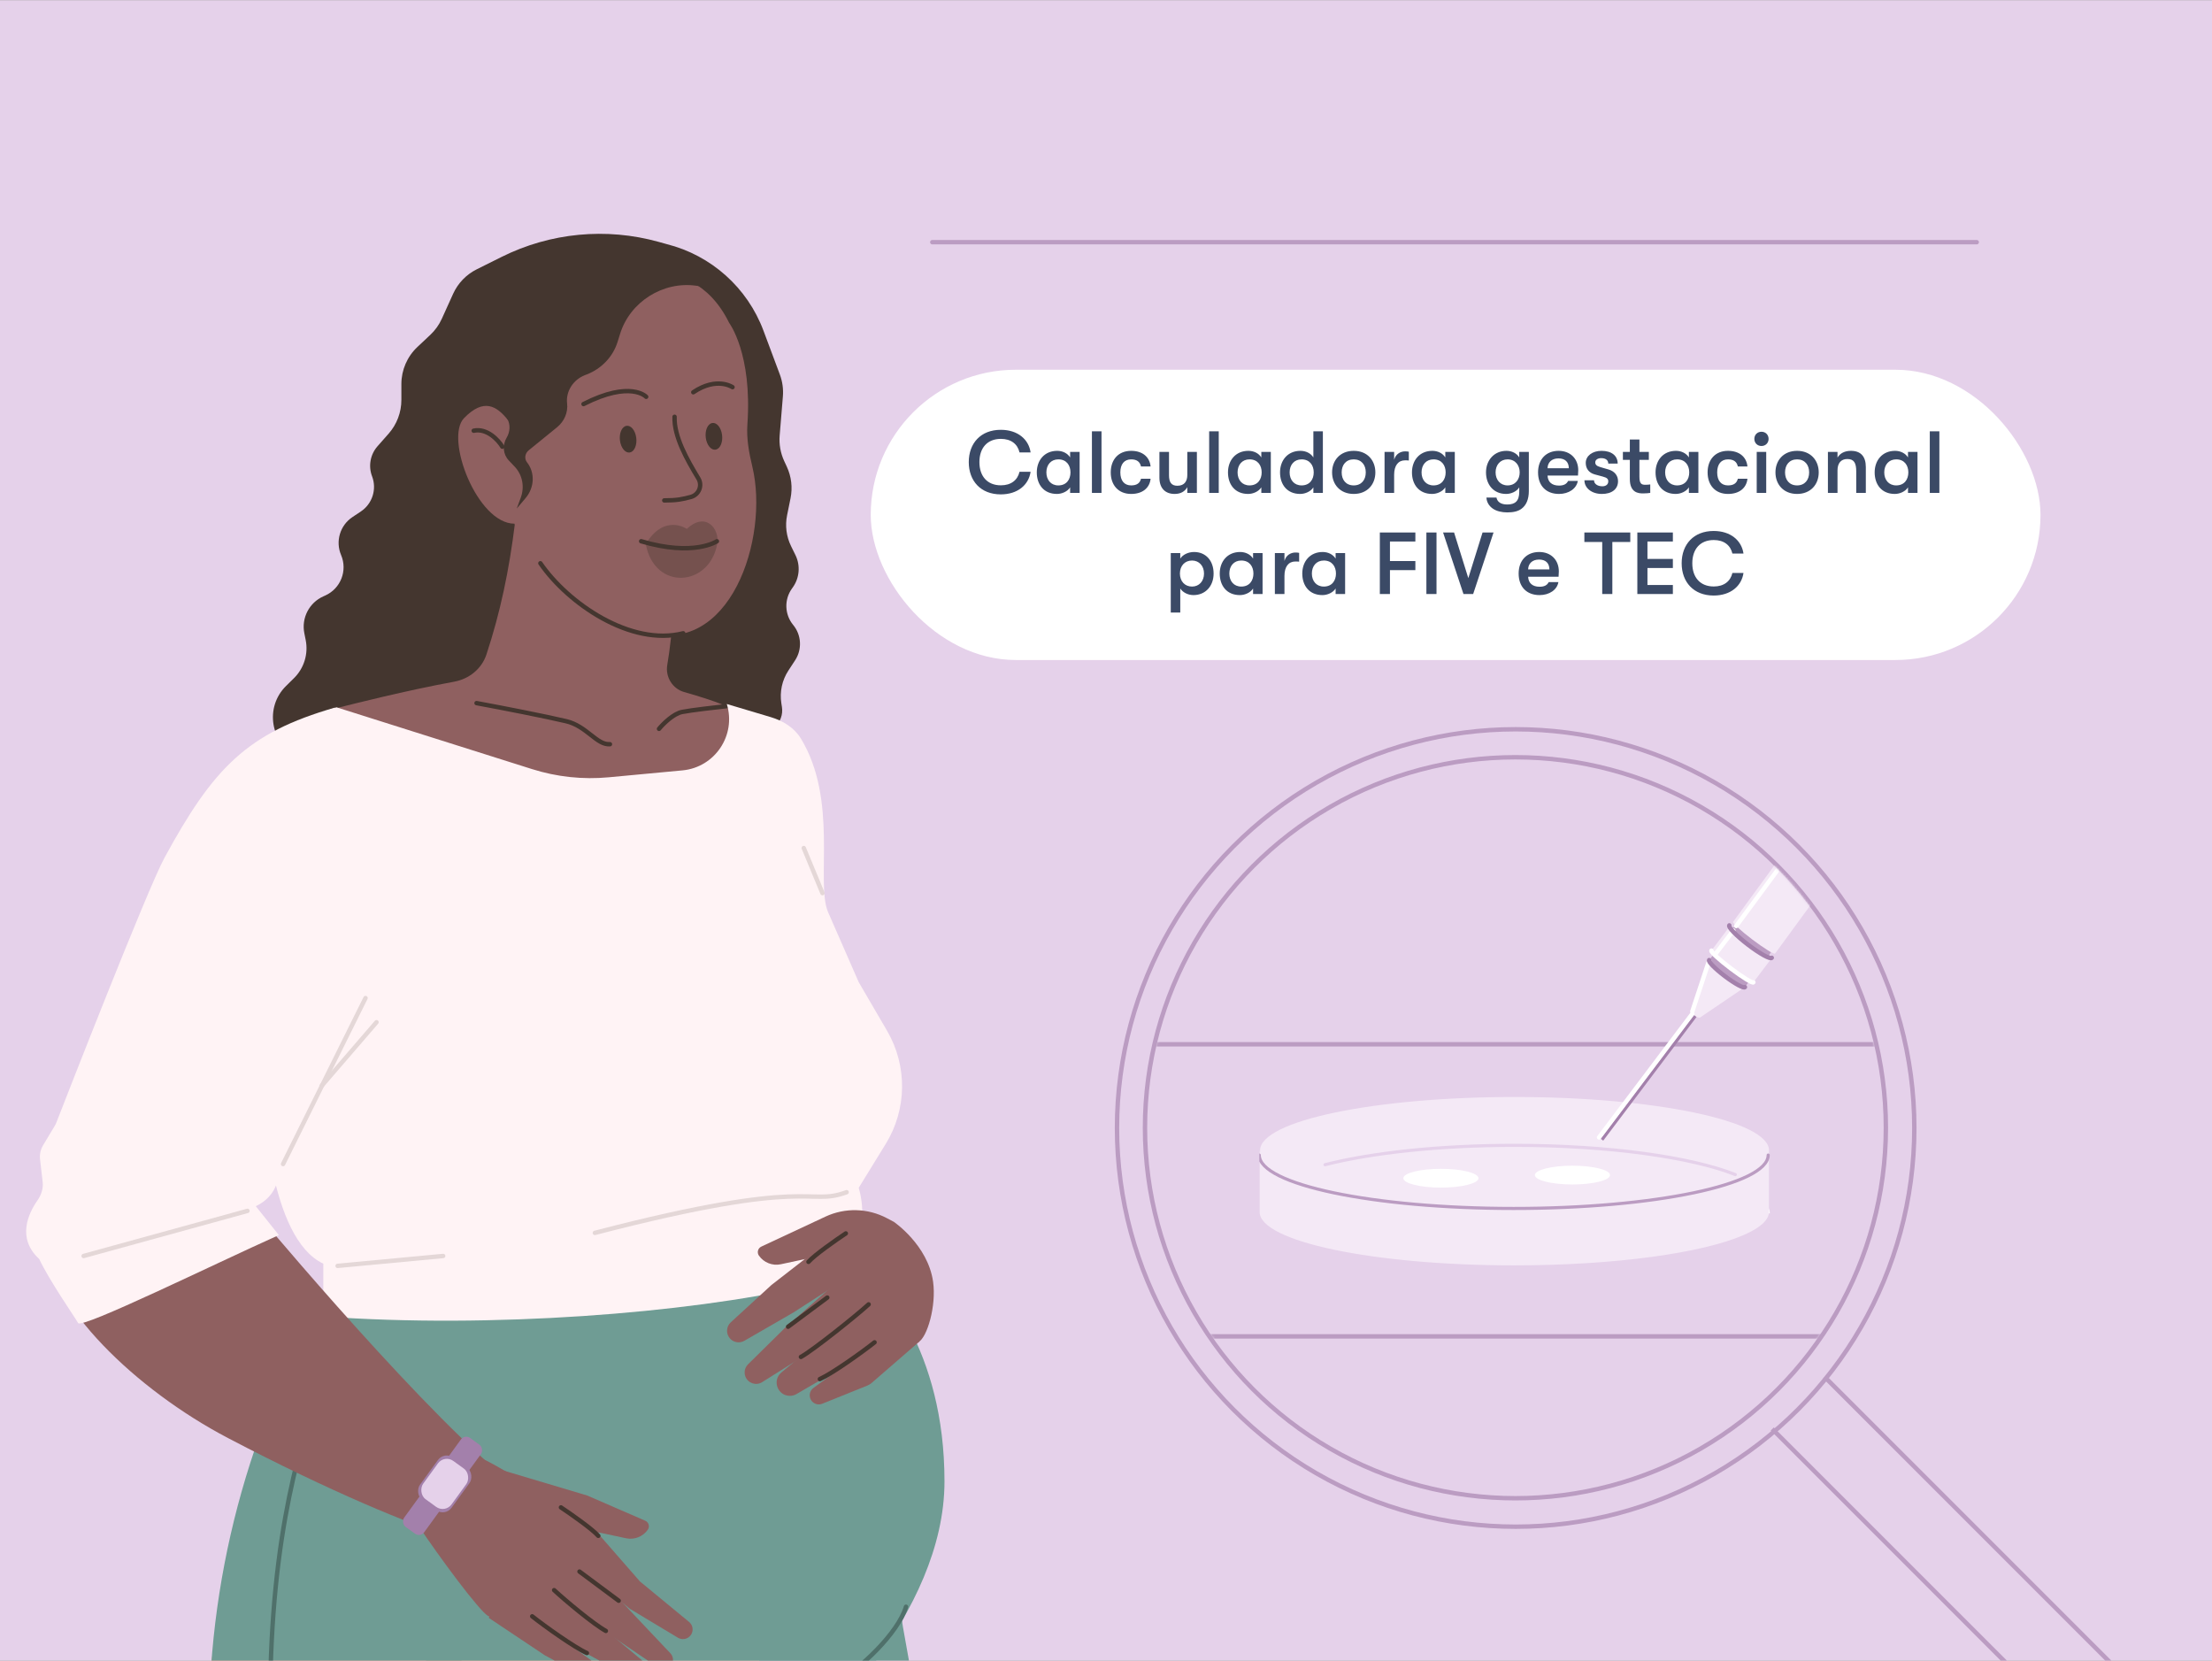 <?xml version="1.0" encoding="utf-8"?>
<svg xmlns="http://www.w3.org/2000/svg" fill="none" height="750" viewBox="0 0 1006 755" width="999">
<rect x="0" y="0" width="1006" height="755" fill="#808080" stroke="none"/>
<g clip-path="url(#clip0_147_108523)">
<rect fill="#E5D1EA" height="755" width="1006"/>
<circle cx="689.309" cy="512.8" fill="#E5D1EA" r="181.309" stroke="#BB9CC2" stroke-width="2"/>
<path d="M806 649.677L1001.58 845.259L1035.58 831.736L829.841 626" stroke="#BB9CC2" stroke-width="2"/>
<circle cx="689.202" cy="512.692" fill="#E5D1EA" r="168.476" stroke="#BB9CC2" stroke-width="2"/>
<mask height="336" id="mask0_147_108523" maskUnits="userSpaceOnUse" style="mask-type:alpha" width="336" x="521" y="345">
<circle cx="689.204" cy="512.694" fill="#D9D9D9" r="167.476"/>
</mask>
<g mask="url(#mask0_147_108523)">
<path d="M513.243 474.75H928.781" stroke="#BB9CC2" stroke-linecap="round" stroke-width="2"/>
<path d="M513.243 607.564H928.781" stroke="#BB9CC2" stroke-linecap="round" stroke-width="2"/>
<g clip-path="url(#clip1_147_108523)">
<path d="M608.86 534.069C629.639 529.902 657.803 527.344 688.816 527.344C752.729 527.344 804.539 538.214 804.539 551.62" stroke="white" stroke-miterlimit="10" stroke-width="0.723"/>
<path d="M654.712 555.165C664.656 555.165 672.717 551.154 672.717 546.206C672.717 541.257 664.656 537.246 654.712 537.246C644.768 537.246 636.707 541.257 636.707 546.206C636.707 551.154 644.768 555.165 654.712 555.165Z" fill="white"/>
<path d="M688.518 548.976C688.518 542.6 699.019 537.432 711.978 537.432C724.937 537.432 735.439 542.6 735.439 548.976" fill="white"/>
<path d="M735.438 547.859C735.438 554.235 724.953 559.403 712.014 559.403C706.847 559.403 702.072 558.579 698.199 557.183" stroke="#BB9CC2" stroke-miterlimit="10" stroke-width="0.859"/>
<path clip-rule="evenodd" d="M688.801 498.703C624.888 498.703 573.077 509.573 573.077 522.979V523.898C572.978 523.553 572.914 523.207 572.884 522.859V522.419H572.866C572.866 522.566 572.872 522.712 572.884 522.859V550.996H572.866C572.866 564.402 624.676 575.272 688.589 575.272C734.676 575.272 774.47 569.62 793.083 561.441C800.129 558.378 804.199 554.957 804.506 551.344V551.556H804.525C804.525 551.448 804.521 551.339 804.514 551.23C804.521 551.121 804.525 551.012 804.525 550.903C804.525 550.756 804.518 550.609 804.506 550.462V522.979H804.525C804.525 509.573 752.714 498.703 688.801 498.703Z" fill="#F4E9F6" fill-rule="evenodd"/>
<path d="M804.152 525.117C804.152 538.524 752.341 549.393 688.429 549.393C624.516 549.393 572.705 538.524 572.705 525.117" stroke="#BB9CC2" stroke-linecap="round" stroke-miterlimit="10" stroke-width="1.424"/>
<path d="M602.616 529.497C623.859 524.086 654.596 520.686 688.786 520.686C731.654 520.686 769.094 526.031 789.198 533.984" stroke="#E5D1EA" stroke-linecap="round" stroke-width="1.424"/>
<ellipse cx="715.135" cy="534.216" fill="white" rx="17.091" ry="4.273"/>
<ellipse cx="655.315" cy="535.64" fill="white" rx="17.091" ry="4.273"/>
</g>
<path d="M795.522 446.159L793.579 448.736L773.492 462.354V462.347C773.108 462.853 771.958 462.623 770.911 461.833C769.869 461.044 769.332 459.993 769.716 459.487L769.712 459.494L777.298 436.432L779.242 433.855" fill="#F4E9F6"/>
<path d="M795.523 446.167L793.579 448.744C793.073 449.418 789.017 447.21 784.519 443.814C780.02 440.418 776.788 437.115 777.294 436.448L779.238 433.871" fill="#BB9CC2"/>
<path d="M786.536 421.291L778.339 432.142C777.956 432.649 781.922 436.287 787.195 440.272C792.472 444.256 797.052 447.072 797.432 446.569L805.621 435.714" fill="#F4E9F6"/>
<path d="M778.339 432.143C777.956 432.649 781.922 436.287 787.195 440.272C792.472 444.256 797.052 447.072 797.432 446.569" stroke="white" stroke-linecap="round" stroke-width="2"/>
<path d="M805.429 432.847L804.576 434.169C805.362 434.981 805.749 435.536 805.619 435.711C805.235 436.217 800.655 433.398 795.382 429.418C790.112 425.433 786.143 421.795 786.526 421.288C786.657 421.113 787.297 421.337 788.288 421.866L789.222 420.596" fill="#BB9CC2"/>
<path d="M882.582 289.949L788.214 419.057L788.207 419.053C787.827 419.559 791.793 423.194 797.062 427.182C802.335 431.163 806.92 433.982 807.299 433.476L901.667 304.368" fill="#F4E9F6"/>
<path d="M771.553 462.335L770.373 461.441L727.954 517.661L729.134 518.555L771.553 462.335Z" fill="#A380AB"/>
<path d="M769.66 460.865L727.241 517.085" stroke="white" stroke-linecap="round" stroke-miterlimit="10" stroke-width="2"/>
<path d="M777.297 436.67L769.663 459.758" stroke="white" stroke-linecap="round" stroke-width="2"/>
<path d="M779.941 433.987L788.319 423.002" stroke="white" stroke-linecap="round" stroke-width="2"/>
<path d="M793.579 448.744C793.073 449.418 789.017 447.209 784.519 443.813C780.02 440.417 776.788 437.114 777.294 436.447" stroke="#A380AB" stroke-linecap="round" stroke-width="2"/>
<path d="M805.783 435.409C805.182 436.217 800.376 433.568 795.043 429.494C789.711 425.42 785.88 421.458 786.48 420.658" stroke="#A380AB" stroke-linecap="round" stroke-width="2"/>
<path d="M789.62 420.955L831.141 364.725" stroke="white" stroke-linecap="round" stroke-width="2"/>
</g>
<rect fill="white" height="132" rx="66" width="532" x="396" y="168"/>
<path d="M455.148 224.68C446.028 224.68 440.588 218.56 440.588 210C440.588 201.44 446.028 195.32 455.148 195.32C462.868 195.32 467.868 199.68 468.708 205.6H463.668C462.788 201.8 459.828 199.44 455.188 199.44C448.988 199.44 445.428 203.6 445.428 210C445.428 216.4 448.988 220.56 455.188 220.56C459.828 220.56 462.788 218.2 463.668 214.4H468.708C467.868 220.32 462.868 224.68 455.148 224.68ZM480.685 224.48C474.685 224.48 471.525 220.16 471.525 214.68C471.525 209.2 475.005 204.88 480.805 204.88C483.285 204.88 485.525 206 486.685 207.88V205.36H491.005V224H486.685V221.48C485.525 223.36 482.965 224.48 480.685 224.48ZM481.325 220.6C485.045 220.6 486.845 217.88 486.845 214.68C486.845 211.48 485.045 208.76 481.325 208.76C477.925 208.76 475.885 211.28 475.885 214.68C475.885 218.08 477.925 220.6 481.325 220.6ZM496.597 224V196H500.957V224H496.597ZM514.438 224.48C508.638 224.48 505.158 220.48 505.158 214.68C505.158 208.88 508.638 204.88 514.438 204.88C519.638 204.88 522.878 207.72 523.278 212H518.918C518.438 209.88 517.078 208.76 514.438 208.76C511.358 208.76 509.518 210.88 509.518 214.68C509.518 218.48 511.358 220.6 514.438 220.6C517.078 220.6 518.438 219.52 518.918 217.56H523.278C522.878 221.72 519.638 224.48 514.438 224.48ZM534.215 224.48C530.135 224.48 527.295 222.08 527.295 217.08V205.36H531.655V216C531.655 219 532.615 220.76 535.455 220.76C538.775 220.76 539.975 218.56 539.975 215.88V205.36H544.335V224H539.975V221.4C538.855 223.4 536.895 224.48 534.215 224.48ZM549.917 224V196H554.277V224H549.917ZM567.638 224.48C561.638 224.48 558.478 220.16 558.478 214.68C558.478 209.2 561.958 204.88 567.758 204.88C570.238 204.88 572.478 206 573.638 207.88V205.36H577.958V224H573.638V221.48C572.478 223.36 569.918 224.48 567.638 224.48ZM568.278 220.6C571.998 220.6 573.798 217.88 573.798 214.68C573.798 211.48 571.998 208.76 568.278 208.76C564.878 208.76 562.838 211.28 562.838 214.68C562.838 218.08 564.878 220.6 568.278 220.6ZM597.31 196H601.63V224H597.31V221.48C596.15 223.36 593.59 224.48 591.31 224.48C585.31 224.48 582.15 220.16 582.15 214.68C582.15 209.2 585.63 204.88 591.43 204.88C593.91 204.88 596.15 206 597.31 207.88V196ZM591.95 220.6C595.67 220.6 597.47 217.88 597.47 214.68C597.47 211.48 595.67 208.76 591.95 208.76C588.55 208.76 586.51 211.28 586.51 214.68C586.51 218.08 588.55 220.6 591.95 220.6ZM615.662 224.48C609.502 224.48 605.822 220.16 605.822 214.68C605.822 209.2 609.502 204.88 615.662 204.88C621.822 204.88 625.502 209.2 625.502 214.68C625.502 220.16 621.822 224.48 615.662 224.48ZM615.662 220.6C619.182 220.6 621.142 218.08 621.142 214.68C621.142 211.28 619.182 208.76 615.662 208.76C612.142 208.76 610.182 211.28 610.182 214.68C610.182 218.08 612.142 220.6 615.662 220.6ZM629.683 224V205.36H634.043V208.96C634.723 206.32 636.963 205.12 639.003 205.12C639.683 205.12 640.243 205.16 640.723 205.28V209.28C640.043 209.2 639.683 209.2 639.003 209.2C635.923 209.2 634.043 211.52 634.043 215.76V224H629.683ZM651.31 224.48C645.31 224.48 642.15 220.16 642.15 214.68C642.15 209.2 645.63 204.88 651.43 204.88C653.91 204.88 656.15 206 657.31 207.88V205.36H661.63V224H657.31V221.48C656.15 223.36 653.59 224.48 651.31 224.48ZM651.95 220.6C655.67 220.6 657.47 217.88 657.47 214.68C657.47 211.48 655.67 208.76 651.95 208.76C648.55 208.76 646.51 211.28 646.51 214.68C646.51 218.08 648.55 220.6 651.95 220.6ZM690.942 205.36H695.302V223.2C695.302 226.88 694.142 229.64 691.942 231.24C690.382 232.4 688.222 232.88 685.542 232.88C683.062 232.88 680.702 232.36 678.982 231.2C677.222 230 676.102 228.2 676.022 226.12H680.582C680.942 228.04 682.502 229.28 685.502 229.28C689.062 229.28 690.942 227.72 690.942 223.52V221.48C689.822 223.36 687.262 224.48 684.982 224.48C679.182 224.48 675.822 220.16 675.822 214.68C675.822 209.2 679.502 204.88 685.102 204.88C687.582 204.88 689.822 206 690.942 207.88V205.36ZM685.622 220.6C689.182 220.6 691.142 217.88 691.142 214.68C691.142 211.48 689.182 208.76 685.622 208.76C682.342 208.76 680.182 211.28 680.182 214.68C680.182 218.08 682.342 220.6 685.622 220.6ZM717.774 213.72C717.774 214.48 717.734 215.08 717.654 216.12H703.814C703.934 219.08 705.854 220.68 709.014 220.68C711.174 220.68 712.454 220 713.174 218.56H717.574C717.014 222.04 713.494 224.48 709.014 224.48C703.134 224.48 699.494 220.72 699.494 214.68C699.494 208.72 703.174 204.88 708.854 204.88C714.174 204.88 717.774 208.48 717.774 213.72ZM703.814 212.8H713.494C713.454 209.92 711.774 208.32 708.774 208.32C705.694 208.32 703.854 210.16 703.814 212.8ZM728.508 224.48C723.948 224.48 720.588 221.84 720.588 218.28H724.948C724.948 219.88 726.508 221 728.748 221C730.388 221 731.428 220.12 731.428 218.8C731.428 217.76 730.988 217.12 728.988 216.6L725.268 215.6C722.668 214.88 721.188 213 721.188 210.36C721.188 207.2 724.188 204.88 728.348 204.88C732.908 204.88 735.708 207.08 735.708 210.68H731.428C731.428 209.12 730.228 208.2 728.188 208.2C726.628 208.2 725.508 209 725.508 210.12C725.508 211.12 726.108 211.8 727.828 212.28L731.548 213.36C734.188 214.12 735.868 216.04 735.868 218.68C735.868 222.32 733.028 224.48 728.508 224.48ZM748.318 220.32C748.998 220.32 750.078 220.24 750.518 220.16V224C749.838 224.12 748.558 224.24 747.278 224.24C745.158 224.24 741.238 223.96 741.238 217.68V209H738.078V205.36H741.238V199.72H745.598V205.36H749.878V209H745.598V216.68C745.598 219.92 746.598 220.32 748.318 220.32ZM762.091 224.48C756.091 224.48 752.931 220.16 752.931 214.68C752.931 209.2 756.411 204.88 762.211 204.88C764.691 204.88 766.931 206 768.091 207.88V205.36H772.411V224H768.091V221.48C766.931 223.36 764.371 224.48 762.091 224.48ZM762.731 220.6C766.451 220.6 768.251 217.88 768.251 214.68C768.251 211.48 766.451 208.76 762.731 208.76C759.331 208.76 757.291 211.28 757.291 214.68C757.291 218.08 759.331 220.6 762.731 220.6ZM785.883 224.48C780.083 224.48 776.603 220.48 776.603 214.68C776.603 208.88 780.083 204.88 785.883 204.88C791.083 204.88 794.323 207.72 794.723 212H790.363C789.883 209.88 788.523 208.76 785.883 208.76C782.803 208.76 780.963 210.88 780.963 214.68C780.963 218.48 782.803 220.6 785.883 220.6C788.523 220.6 789.883 219.52 790.363 217.56H794.723C794.323 221.72 791.083 224.48 785.883 224.48ZM801.101 202.68C799.181 202.68 797.861 201.24 797.861 199.44C797.861 197.64 799.181 196.2 801.101 196.2C803.021 196.2 804.341 197.64 804.341 199.44C804.341 201.24 803.021 202.68 801.101 202.68ZM798.941 224V205.36H803.261V224H798.941ZM817.303 224.48C811.143 224.48 807.463 220.16 807.463 214.68C807.463 209.2 811.143 204.88 817.303 204.88C823.463 204.88 827.143 209.2 827.143 214.68C827.143 220.16 823.463 224.48 817.303 224.48ZM817.303 220.6C820.823 220.6 822.783 218.08 822.783 214.68C822.783 211.28 820.823 208.76 817.303 208.76C813.783 208.76 811.823 211.28 811.823 214.68C811.823 218.08 813.783 220.6 817.303 220.6ZM831.323 224V205.36H835.683V207.96C836.843 205.96 839.003 204.88 841.763 204.88C846.243 204.88 848.563 207.4 848.563 212.28V224H844.203V214.28C844.203 210.32 843.163 208.6 840.123 208.6C837.283 208.6 835.683 210.48 835.683 213.76V224H831.323ZM861.74 224.48C855.74 224.48 852.58 220.16 852.58 214.68C852.58 209.2 856.06 204.88 861.86 204.88C864.34 204.88 866.58 206 867.74 207.88V205.36H872.06V224H867.74V221.48C866.58 223.36 864.02 224.48 861.74 224.48ZM862.38 220.6C866.1 220.6 867.9 217.88 867.9 214.68C867.9 211.48 866.1 208.76 862.38 208.76C858.98 208.76 856.94 211.28 856.94 214.68C856.94 218.08 858.98 220.6 862.38 220.6ZM877.652 224V196H882.012V224H877.652ZM543.056 250.88C548.376 250.88 551.936 254.8 551.936 260.68C551.936 266.44 548.176 270.48 542.776 270.48C540.296 270.48 537.936 269.28 536.776 267.48V278.4H532.456V251.36H536.776V253.88C537.936 252.08 540.416 250.88 543.056 250.88ZM542.136 266.6C545.336 266.6 547.576 264.16 547.576 260.68C547.576 257.2 545.336 254.76 542.136 254.76C538.856 254.76 536.616 257.16 536.616 260.68C536.616 264.2 538.856 266.6 542.136 266.6ZM563.888 270.48C557.888 270.48 554.728 266.16 554.728 260.68C554.728 255.2 558.208 250.88 564.008 250.88C566.488 250.88 568.728 252 569.888 253.88V251.36H574.208V270H569.888V267.48C568.728 269.36 566.168 270.48 563.888 270.48ZM564.528 266.6C568.248 266.6 570.048 263.88 570.048 260.68C570.048 257.48 568.248 254.76 564.528 254.76C561.128 254.76 559.088 257.28 559.088 260.68C559.088 264.08 561.128 266.6 564.528 266.6ZM579.8 270V251.36H584.16V254.96C584.84 252.32 587.08 251.12 589.12 251.12C589.8 251.12 590.36 251.16 590.84 251.28V255.28C590.16 255.2 589.8 255.2 589.12 255.2C586.04 255.2 584.16 257.52 584.16 261.76V270H579.8ZM601.427 270.48C595.427 270.48 592.267 266.16 592.267 260.68C592.267 255.2 595.747 250.88 601.547 250.88C604.027 250.88 606.267 252 607.427 253.88V251.36H611.747V270H607.427V267.48C606.267 269.36 603.707 270.48 601.427 270.48ZM602.067 266.6C605.787 266.6 607.587 263.88 607.587 260.68C607.587 257.48 605.787 254.76 602.067 254.76C598.667 254.76 596.627 257.28 596.627 260.68C596.627 264.08 598.667 266.6 602.067 266.6ZM627.539 270V242H643.699V246.12H632.139V255H643.699V259.12H632.139V270H627.539ZM648.711 270V242H653.311V270H648.711ZM665.577 270L656.297 242H661.297L667.777 262.76L674.257 242H679.257L669.977 270H665.577ZM708.946 259.72C708.946 260.48 708.906 261.08 708.826 262.12H694.986C695.106 265.08 697.026 266.68 700.186 266.68C702.346 266.68 703.626 266 704.346 264.56H708.746C708.186 268.04 704.666 270.48 700.186 270.48C694.306 270.48 690.666 266.72 690.666 260.68C690.666 254.72 694.346 250.88 700.026 250.88C705.346 250.88 708.946 254.48 708.946 259.72ZM694.986 258.8H704.666C704.626 255.92 702.946 254.32 699.946 254.32C696.866 254.32 695.026 256.16 694.986 258.8ZM728.679 270V246.32H720.559V242H741.439V246.32H733.279V270H728.679ZM744.648 270V242H760.808V246.12H749.248V254.04H760.808V258.16H749.248V265.88H760.808V270H744.648ZM779.366 270.68C770.246 270.68 764.806 264.56 764.806 256C764.806 247.44 770.246 241.32 779.366 241.32C787.086 241.32 792.086 245.68 792.926 251.6H787.886C787.006 247.8 784.046 245.44 779.406 245.44C773.206 245.44 769.646 249.6 769.646 256C769.646 262.4 773.206 266.56 779.406 266.56C784.046 266.56 787.006 264.2 787.886 260.4H792.926C792.086 266.32 787.086 270.68 779.366 270.68Z" fill="#3B4A66"/>
<path d="M299.569 109.866L303.185 110.873C323.446 115.961 339.911 130.684 347.224 150.252L354.662 170.153C355.855 173.345 356.328 176.76 356.049 180.156L354.587 197.906C354.258 201.9 354.971 205.911 356.658 209.546L357.844 212.103C359.922 216.583 360.513 221.61 359.53 226.449L357.962 234.172C356.997 238.923 357.632 243.86 359.768 248.212L361.759 252.271C364.095 257.03 363.625 262.688 360.537 266.997L360.166 267.515C356.581 272.517 356.812 279.305 360.729 284.052C364.509 288.633 364.87 295.142 361.618 300.113L358.551 304.801C355.676 309.195 354.537 314.5 355.353 319.687L355.618 321.367C356.151 324.753 354.912 328.176 352.337 330.437L350.039 332.454C347.609 334.588 345.847 337.379 344.967 340.491C343.145 346.928 337.672 351.667 331.041 352.549L315.104 354.669L303.32 355.973C296.791 356.696 290.264 354.61 285.363 350.237L271.47 337.838C266.979 333.831 261.104 331.73 255.091 331.982L223.414 333.308L147.352 345.778C143.249 346.451 139.038 345.827 135.306 343.995C122.954 337.929 120.281 321.487 130.077 311.821L133.72 308.226C138.291 303.716 140.285 297.207 139.026 290.91L138.406 287.81C137.023 280.9 140.602 273.953 147.031 271.066L147.923 270.666C154.933 267.518 158.135 259.341 155.126 252.27C152.469 246.025 154.635 238.772 160.282 235.007L164.114 232.452C169.337 228.97 171.455 222.338 169.218 216.473C167.437 211.803 168.393 206.531 171.701 202.784L176.751 197.062C180.484 192.833 182.544 187.387 182.544 181.746L182.544 174.513C182.544 168.124 185.185 162.019 189.842 157.644L195.7 152.141C197.908 150.067 199.687 147.58 200.937 144.82L206.066 133.496C208.262 128.647 212.062 124.703 216.827 122.329L228.136 116.694C250.282 105.659 275.733 103.226 299.569 109.866Z" fill="#44362F"/>
<path d="M429.544 673.5C429.544 613.807 401.219 582.244 387.524 569.93C387.205 569.643 386.813 569.48 386.385 569.442L179.17 551.144C178.223 551.06 177.349 551.654 177.077 552.564L129.475 712.055C129.22 712.91 129.562 713.831 130.314 714.312L281.051 810.685C281.373 810.891 281.747 811 282.129 811H345.304C345.782 811 346.224 810.846 346.586 810.534C371.402 789.18 429.544 733.459 429.544 673.5Z" fill="#6F9C94"/>
<path d="M381.962 618.957L389.49 655.672L303.573 651.728C281.784 650.727 260.104 648.058 238.723 643.743L142.607 624.346C156.366 594.676 161.854 561.841 158.49 529.31L150.513 452.147C150.031 444.283 151.707 438.055 153.741 431.159L159.513 393.636C158.587 354.073 148.533 323.007 153.34 321.803C160.631 319.975 184.375 313.927 206.572 309.855C213.327 308.616 219.074 304.025 221.224 297.502C227.511 278.433 231.534 259.48 234.235 237.505L305.849 277C305.849 286.107 304.613 295.501 303.464 302.261C302.544 307.68 305.845 313.067 311.135 314.561C318.043 316.512 327.001 319.283 332.04 321.803L390.818 466.335L380.127 532.72C375.518 561.34 376.14 590.559 381.962 618.957Z" fill="#8F6060"/>
<path d="M145.678 628.743L151.048 620.481L277.001 642.741L269.497 806.204L260.792 805.804L246.76 1111.45L239.748 1158.62L239.117 1277.95L229.894 1373.27L220.066 1509.57L162.032 1506.9L158.477 1394.3L143.552 1256.26C141.569 1237.92 140.998 1219.45 141.844 1201.02L143.992 1154.23L141.544 1123.1L137.393 1065.72L98.551 882.078C80.075 794.725 97.025 703.609 145.678 628.743Z" fill="#E79D81"/>
<path d="M216.73 319.596C227.927 321.657 248.181 325.619 257.51 327.83C266.839 330.042 271.421 338.762 277.402 338.286M299.715 331.306C301.55 329.075 306.221 324.412 310.221 323.615C314.222 322.819 325.89 321.469 331.224 320.894" stroke="#44362F" stroke-linecap="round" stroke-width="2"/>
<path d="M331.594 146.66C313.34 109.396 271.929 128.272 271.929 128.272C271.929 128.272 234.366 140.786 231.315 191.266C225.876 184.221 219.927 180.868 211.041 190C202.155 199.132 217.041 238.009 233.986 238.009C242.228 263.504 264.392 278.079 292.728 287.004C332.093 299.404 349.938 244.476 342.161 212.09C340.65 205.798 339.45 199.315 339.907 192.861C342.189 160.577 331.594 146.66 331.594 146.66Z" fill="#8F6060"/>
<path d="M282.535 202.477C281.353 199.54 281.792 195.829 283.52 194.216C285.247 192.613 287.6 193.686 288.777 196.651C289.959 199.589 289.53 203.302 287.812 204.916C286.083 206.528 283.712 205.443 282.535 202.477Z" fill="#44362F"/>
<path d="M321.563 201.188C320.381 198.251 320.82 194.54 322.549 192.927C324.275 191.324 326.628 192.397 327.805 195.362C328.987 198.3 328.558 202.013 326.84 203.627C325.102 205.237 322.74 204.154 321.563 201.188Z" fill="#44362F"/>
<path d="M306.79 189.393C306.463 198.412 312.499 208.977 317.611 217.432C319.569 220.669 317.85 224.867 314.198 225.856C310.366 226.894 307.748 227.438 302.103 227.423" stroke="#44362F" stroke-linecap="round" stroke-width="2"/>
<g opacity="0.35" style="mix-blend-mode:multiply">
<path d="M293.68 247.238C302.178 233.238 312.376 240.382 312.376 240.382C320.969 232.291 327.412 240.382 326.181 247.238C322.678 266.738 297.678 268.738 293.68 247.238Z" fill="#44362F"/>
</g>
<path d="M326.04 245.992C326.04 245.992 315.646 253.134 291.587 245.992M310.726 287.842C286.816 293.897 258.308 274.26 245.761 256.005M228.46 203.002C226.656 200.035 221.528 194.426 215.444 195.726" stroke="#44362F" stroke-linecap="round" stroke-width="2"/>
<path d="M333.142 175.929C333.142 175.929 326.017 171.012 315.295 178.242" stroke="#44362F" stroke-linecap="round" stroke-miterlimit="10" stroke-width="2"/>
<path d="M293.878 180.313C293.878 180.313 286.884 172.675 265.379 183.608" stroke="#44362F" stroke-linecap="round" stroke-miterlimit="10" stroke-width="2"/>
<path d="M379.845 621.745C378.345 610.245 375.95 591.68 376.567 578.24" stroke="#A26750" stroke-linecap="round" stroke-width="2"/>
<path d="M172.099 532.055C184.422 546.3 220.068 568.98 264.065 545.747M299.014 517.89C303.32 531.065 321.257 555.949 358.564 550.086" stroke="#A26750" stroke-linecap="round" stroke-width="2"/>
<path d="M126.657 650.926L141.703 621.146L275.38 643.066L389.588 653.57L396.833 679.112L410.655 721.835L405.695 723.653C357.214 741.422 314.813 772.663 283.477 813.702L273.244 827.104L264.844 826.719L190.793 729.87C171.928 705.197 142.036 691.51 111.031 693.349L126.657 650.926Z" fill="#E9C0AC"/>
<path d="M414.394 693.94L376.731 579.342C368.54 581.208 341.631 591.742 287.231 593.342C232.831 594.942 190.231 591.342 153.231 579.342C115.186 641.234 95.044 712.462 95.044 785.113L95.044 839.744C95.044 866.504 97.922 893.186 103.629 919.33L134.183 1059.3L139.468 1116.5C140.622 1128.99 139.591 1141.59 136.419 1153.73C131.135 1173.96 128.969 1194.87 129.994 1215.75L133.886 1294.98L212.61 1283.67C267.03 1275.86 322.404 1277.72 376.177 1289.17L439.724 1302.71L481.99 1138.4C500.038 1113.53 507.992 1082.75 504.252 1052.25L502.416 1037.27L416.658 935.424C384.037 896.683 386.373 839.453 422.043 803.5L410.641 739.648C409.917 735.593 410.035 731.432 410.989 727.425L415.078 710.255C416.363 704.858 416.126 699.21 414.394 693.94Z" fill="#6F9C94"/>
<path d="M150.041 612C139.541 650 125.099 684.799 123.043 759.5" stroke="#4F706A" stroke-linecap="round" stroke-width="2"/>
<path d="M412.041 730.502C408.541 742.502 390.537 759.502 380.541 764.501" stroke="#4F706A" stroke-linecap="round" stroke-width="2"/>
<path d="M146.732 372.225L139.04 326.502L153.04 321.502L241.991 349.612C253.244 353.168 265.096 354.433 276.846 353.331L310.385 350.187C325.161 348.802 334.924 334.18 330.541 320.002L350.516 325.959C356.079 327.619 361.228 330.753 364.243 335.715C381.306 363.791 370.97 401.099 376.541 414.502L390.541 446.5L403.444 468.619C412.738 484.552 412.505 504.308 402.838 520.018L390.541 540C396.258 559.724 386.272 580.365 366.236 584.869C312.206 597.012 223.638 604.056 147.041 598.5L147.041 574.502C122.541 563 119.2 503.069 118.732 482.705L131.092 460.905C146.337 434.019 151.86 402.704 146.732 372.225Z" fill="#FFF3F5"/>
<path d="M385.042 542C366.804 548.667 370.542 534.5 270.542 560.5" stroke="#E4D7D7" stroke-linecap="round" stroke-width="2"/>
<path d="M103.647 653.773C61.35 631.596 22.122 593.079 20.536 564.486L111.867 545.719C111.867 545.719 184.223 633.065 227.356 669.799L205.938 699.101C187.022 693.293 150.309 678.238 103.647 653.773Z" fill="#8F6060"/>
<path d="M222.165 734.821C218.109 732.733 199.54 707.502 190.29 693.648C198.671 684.277 212.922 661.295 218.087 662.722C223.252 664.15 257.652 684.911 270.234 698.06C254.872 710.339 233.872 734.943 222.165 734.821Z" fill="#8F6060"/>
<path d="M247.713 752.547L222.322 735.585L226.663 719.175L255.865 745.39L270.007 755.722C271.756 757 272.142 759.452 270.87 761.205C269.712 762.802 267.549 763.293 265.815 762.353L247.713 752.547Z" fill="#8F6060"/>
<path d="M267.048 679.922L227.722 668.191L252.686 699.91L263.899 697.216C267.249 696.412 270.735 696.369 274.103 697.091L284.721 699.367C288.499 700.177 292.395 698.644 294.608 695.476C295.602 694.054 295.043 692.078 293.451 691.387L267.048 679.922Z" fill="#8F6060"/>
<path d="M291.04 719.002L267.737 692.312L255.405 706.093L286.54 731.502L308.33 744.599C310.058 745.637 312.27 745.37 313.701 743.95C315.551 742.114 315.411 739.082 313.399 737.425L291.04 719.002Z" fill="#8F6060"/>
<path d="M255.113 685.33C259.621 688.332 269.33 695.121 272.099 698.261" stroke="#44362F" stroke-linecap="round" stroke-width="2"/>
<path d="M282.935 728.438L253.157 702.073L240.824 713.174L272.754 740.133L299.365 758.186C300.951 759.261 303.057 759.157 304.529 757.931C306.433 756.344 306.603 753.479 304.901 751.678L282.935 728.438Z" fill="#8F6060"/>
<path d="M237.717 710.456L225.585 723.994L259.342 747.771L288.558 763.675C290.421 764.689 292.739 764.272 294.131 762.672C295.795 760.759 295.562 757.853 293.615 756.23L267.412 734.39L237.717 710.456Z" fill="#8F6060"/>
<path d="M252.011 722.955C257.149 727.727 270.042 738.503 275.542 741.503" stroke="#44362F" stroke-linecap="round" stroke-width="2"/>
<path d="M242.042 734.857C247.529 739.225 261.204 748.988 266.916 751.561" stroke="#44362F" stroke-linecap="round" stroke-width="2"/>
<path d="M263.542 714.504L281.371 727.765" stroke="#44362F" stroke-linecap="round" stroke-width="2"/>
<path d="M417.621 610.229C421.677 608.141 425.909 593.652 424.357 582.689C421.995 566 406.543 555.5 406.543 555.5C406.543 555.5 382.134 560.319 369.552 573.468C384.914 585.748 405.914 610.351 417.621 610.229Z" fill="#8F6060"/>
<path d="M396.51 628.666L418.043 610.001L413.123 594.585L383.921 620.799L369.95 631.007C368.107 632.354 367.7 634.938 369.041 636.786C370.157 638.325 372.178 638.907 373.942 638.197L394.362 629.978C395.146 629.662 395.872 629.219 396.51 628.666Z" fill="#8F6060"/>
<path d="M403.364 553.817L406.543 555.5L387.1 575.317L375.887 572.624C372.538 571.82 369.051 571.777 365.684 572.499L355.126 574.762C351.311 575.58 347.378 574.032 345.144 570.833C344.158 569.423 344.683 567.465 346.242 566.737L375.378 553.121C384.299 548.951 394.66 549.209 403.364 553.817Z" fill="#8F6060"/>
<path d="M350.855 584.188L372.049 567.72L384.381 581.501L360.855 596.688L338.52 609.573C336.381 610.807 333.67 610.381 332.012 608.549C330.079 606.413 330.231 603.116 332.355 601.167L350.855 584.188Z" fill="#8F6060"/>
<path d="M384.673 560.738C380.165 563.74 370.456 570.53 367.687 573.67" stroke="#44362F" stroke-linecap="round" stroke-width="2"/>
<path d="M356.851 603.848L386.629 577.483L398.962 588.584L367.032 615.543L346.634 628.37C343.886 630.099 340.243 628.916 339.033 625.903C338.251 623.956 338.715 621.731 340.209 620.258L356.851 603.848Z" fill="#8F6060"/>
<path d="M402.068 585.865L414.201 599.403L380.444 623.181L362.259 633.779C361.34 634.315 360.295 634.597 359.231 634.597C353.606 634.597 351.06 627.564 355.38 623.963L372.374 609.799L402.068 585.865Z" fill="#8F6060"/>
<path d="M395.045 593C389.906 597.772 369.744 613.911 364.244 616.911" stroke="#44362F" stroke-linecap="round" stroke-width="2"/>
<path d="M397.744 610.268C392.257 614.635 378.582 624.398 372.87 626.971" stroke="#44362F" stroke-linecap="round" stroke-width="2"/>
<path d="M376.245 589.912L358.415 603.173" stroke="#44362F" stroke-linecap="round" stroke-width="2"/>
<path d="M153.542 575.5L201.542 571" stroke="#E4D7D7" stroke-linecap="round" stroke-width="2"/>
<path d="M74.784 389.964C96.984 349.136 112.316 333.136 152.316 321.636L184.648 433.788C161.064 453.382 139.453 502.006 126.818 531.634C126.818 540.45 122.07 545.634 116.334 548.373L126.822 561.5C97.062 574.834 37.139 604.3 35.539 601.5C33.939 598.7 22.346 582.022 17.818 572.355C7.501 562.897 12.973 551.573 16.97 545.845C18.698 543.37 19.755 540.392 19.408 537.393L18.208 527.011C17.955 524.821 18.433 522.609 19.567 520.718L24.881 511.863C25.172 511.378 25.394 510.94 25.599 510.412C29.229 501.091 66.93 404.408 74.784 389.964Z" fill="#FFF3F5"/>
<path d="M166.235 453.705L128.735 529.205" stroke="#E4D7D7" stroke-linecap="round" stroke-width="2"/>
<path d="M171.231 464.705L146.231 493.705" stroke="#E4D7D7" stroke-linecap="round" stroke-width="2"/>
<path d="M230.7 190.235L228.118 185.527C227.39 184.199 227.042 182.689 227.11 181.147L228.543 148.5L252.543 126.001L298.775 115.501L318.041 130.001L316.674 129.805C301.565 127.647 286.578 137.086 282.034 151.622L280.854 155.398C278.772 162.059 273.584 167.533 266.898 170.122L266.009 170.466C260.636 172.547 257.268 177.902 257.914 183.335C258.393 187.361 256.664 191.459 253.348 194.154L240.453 204.637C238.73 206.038 238.387 208.453 239.678 210.093C243.384 214.8 243.109 221.556 239.014 226.395L235.007 231.131L236.812 226.258C238.668 221.247 237.615 215.806 234.065 212.067L231.396 209.255C228.779 206.498 228.387 202.314 230.425 198.891C232.051 196.161 232.155 192.888 230.7 190.235Z" fill="#44362F"/>
<path d="M112.543 550.5L38.043 571" stroke="#E4D7D7" stroke-linecap="round" stroke-width="2"/>
<path d="M374.043 406L365.543 385.5" stroke="#E4D7D7" stroke-linecap="round" stroke-width="2"/>
<rect fill="#A380AB" height="49.945" rx="3" transform="rotate(35.976 211.383 652)" width="11.274" x="211.383" y="652"/>
<rect fill="#A380AB" height="23.93" rx="5" transform="rotate(35.976 202.102 659.742)" width="17.77" x="202.102" y="659.742"/>
<rect fill="#E5D1EA" height="21.489" rx="5" transform="rotate(35.976 202.117 661.264)" width="15.957" x="202.117" y="661.264"/>
<path d="M899 110L424 110" stroke="#BB9CC2" stroke-linecap="round" stroke-width="2"/>
</g>
<defs>
<clipPath id="clip0_147_108523">
<rect fill="white" height="755" width="1006"/>
</clipPath>
<clipPath id="clip1_147_108523">
<rect fill="white" height="77.896" transform="translate(572.706 498.332)" width="232.2"/>
</clipPath>
</defs>
</svg>